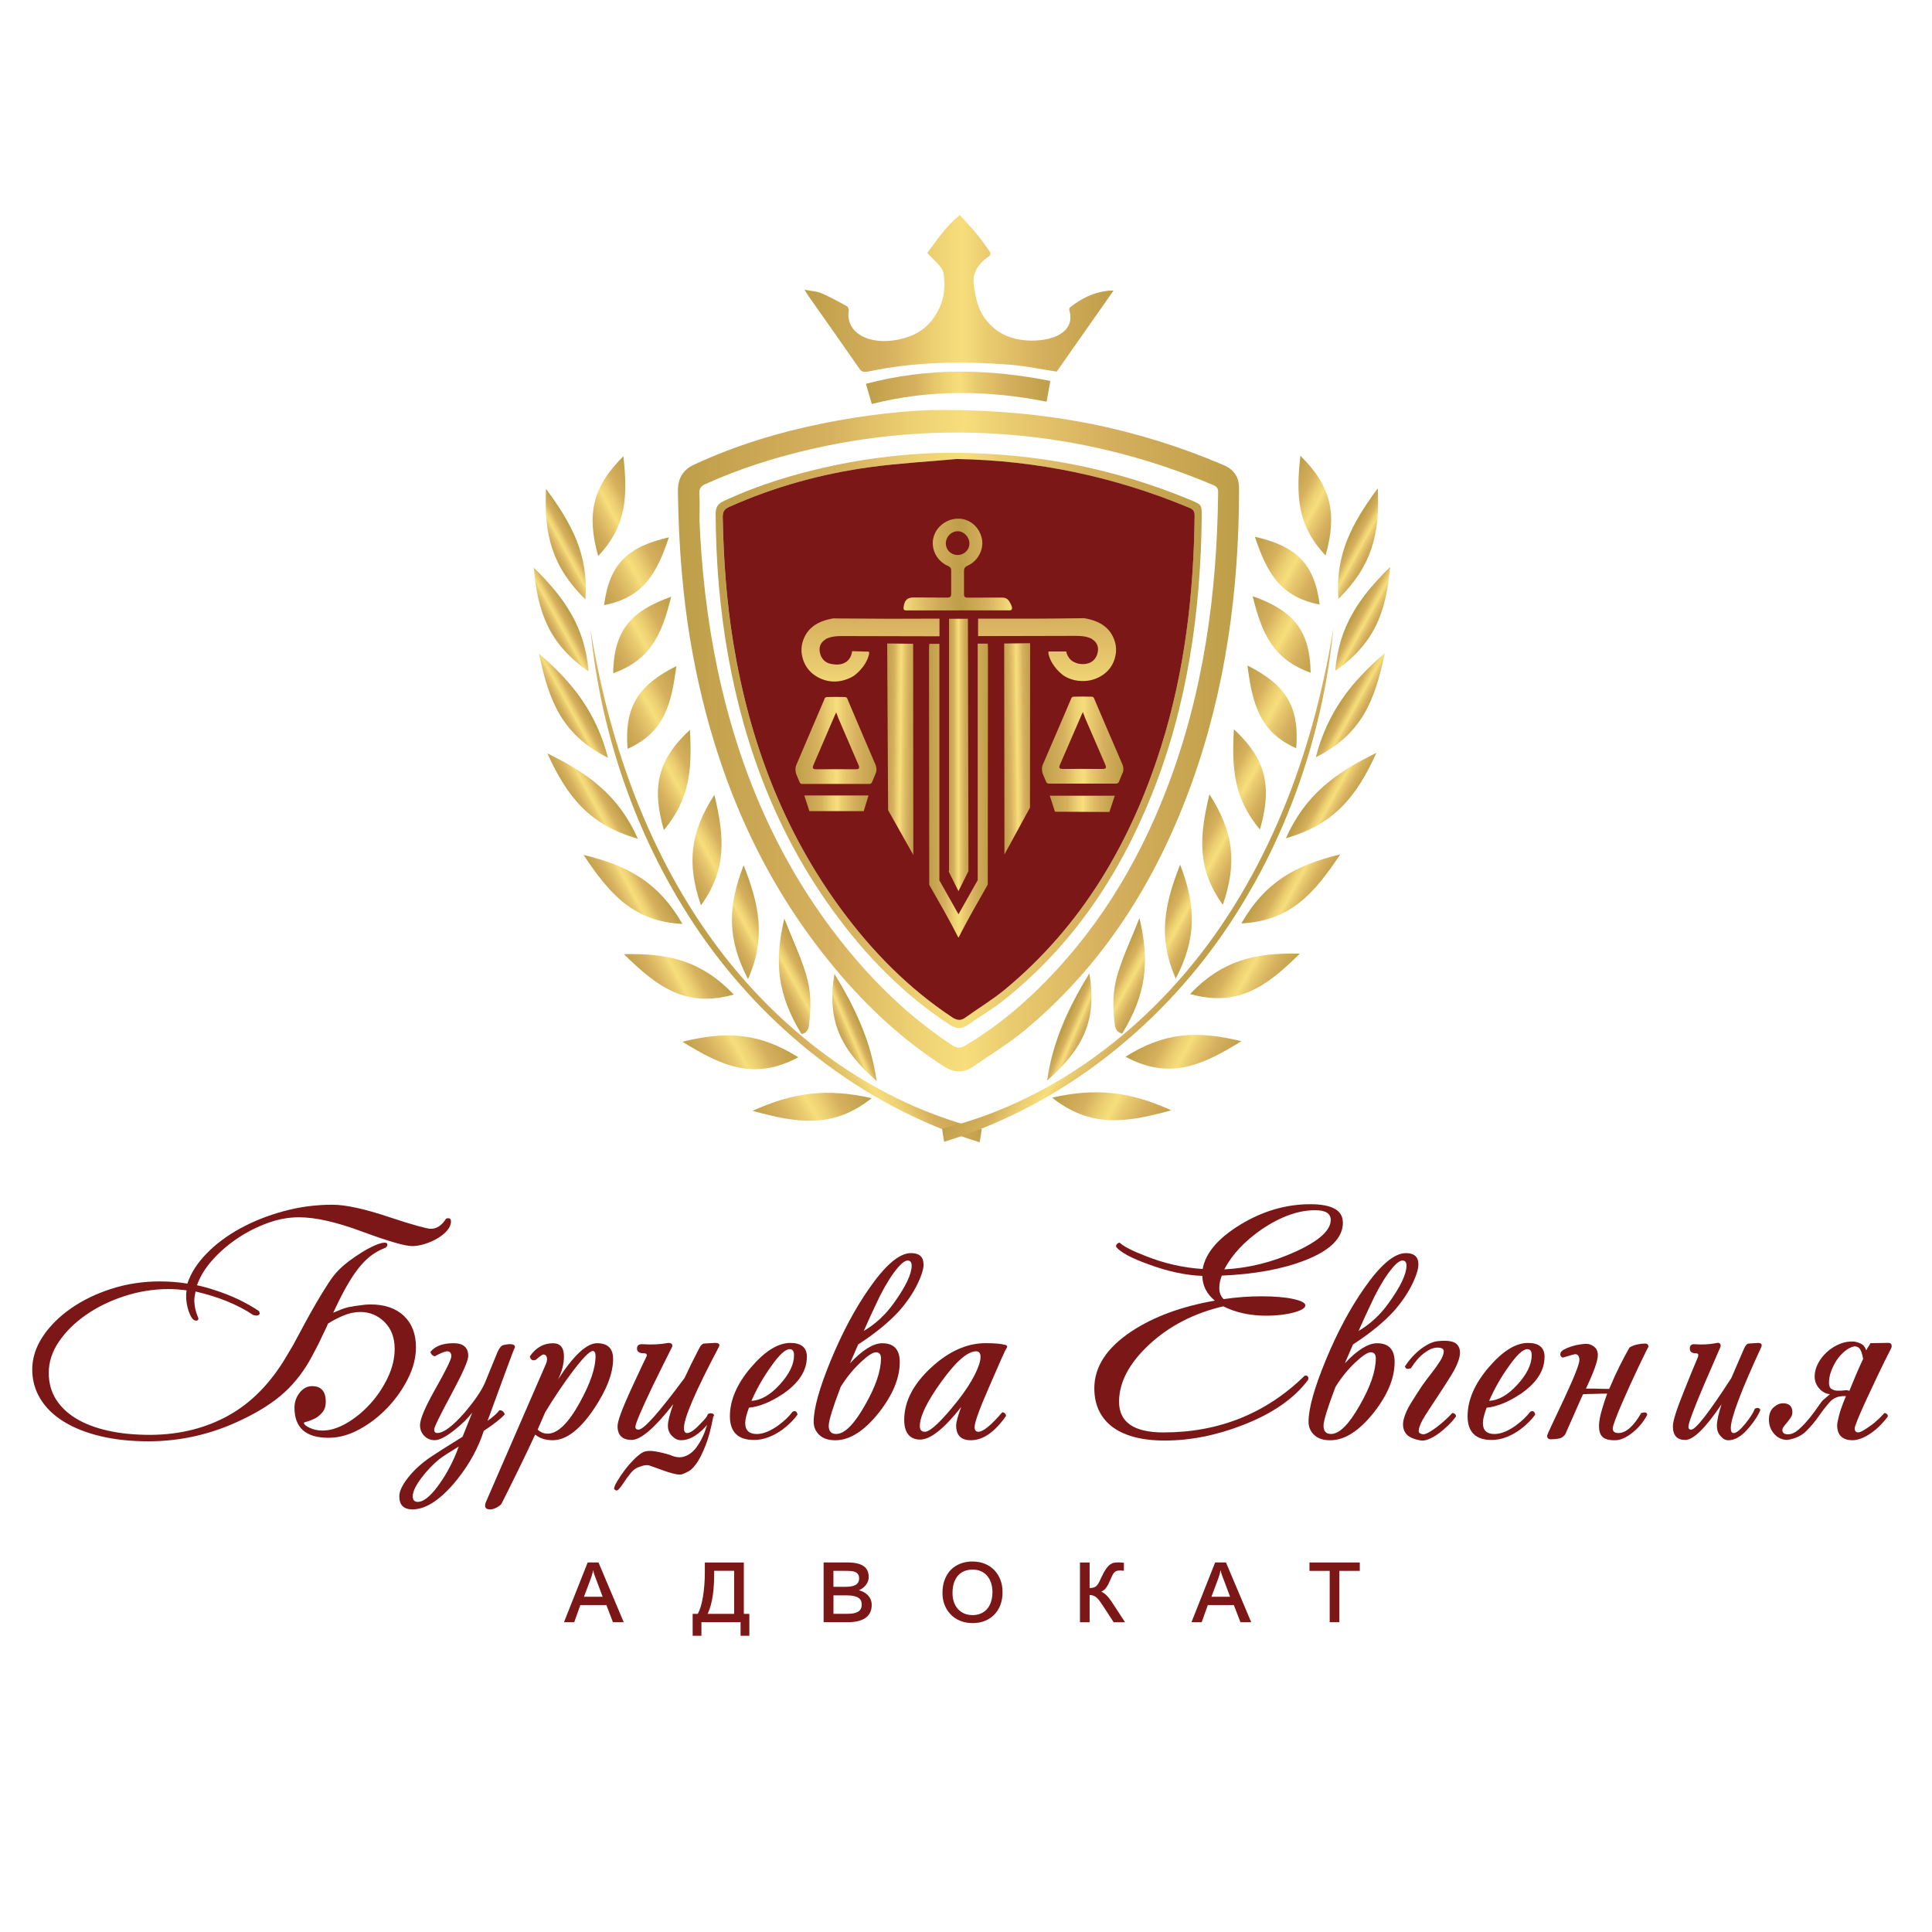 <?xml version="1.0" encoding="UTF-8"?> <svg xmlns="http://www.w3.org/2000/svg" xmlns:xlink="http://www.w3.org/1999/xlink" id="_Слой_1" data-name="Слой 1" viewBox="0 0 500 500"><defs><style> .cls-1 { fill: url(#_Новый_образец_градиента_1-5); } .cls-2 { fill: url(#_Новый_образец_градиента_1-12); } .cls-3 { fill: url(#_Новый_образец_градиента_1-13); } .cls-4 { fill: url(#_Новый_образец_градиента_1-14); } .cls-5 { fill: url(#_Новый_образец_градиента_1-2); } .cls-6 { fill: url(#_Новый_образец_градиента_1-10); } .cls-7 { fill: url(#_Новый_образец_градиента_1-3); } .cls-8 { fill: url(#_Новый_образец_градиента_1-44); } .cls-9 { fill: url(#_Новый_образец_градиента_1-46); } .cls-10 { fill: url(#_Новый_образец_градиента_1-23); } .cls-11 { fill: url(#_Новый_образец_градиента_1-41); } .cls-12 { fill: url(#_Новый_образец_градиента_1-29); } .cls-13 { fill: url(#_Новый_образец_градиента_1-20); } .cls-14 { fill: url(#_Новый_образец_градиента_3); } .cls-15 { fill: url(#_Новый_образец_градиента_1-42); } .cls-16 { fill: url(#_Новый_образец_градиента_1-6); } .cls-17 { fill: url(#_Новый_образец_градиента_2); } .cls-18 { fill: url(#_Новый_образец_градиента_1-33); } .cls-19 { fill: url(#_Новый_образец_градиента_1-4); } .cls-20 { fill: url(#_Новый_образец_градиента_1-38); } .cls-21 { fill: url(#_Новый_образец_градиента_1-17); } .cls-22 { fill: url(#_Новый_образец_градиента_1-36); } .cls-23 { fill: url(#_Новый_образец_градиента_1-15); } .cls-24 { fill: url(#_Новый_образец_градиента_1-45); } .cls-25 { fill: url(#_Новый_образец_градиента_1-25); } .cls-26 { fill: url(#_Новый_образец_градиента_1-21); } .cls-27 { fill: url(#_Новый_образец_градиента_1-19); } .cls-28 { fill: url(#_Новый_образец_градиента_1); } .cls-29 { fill: url(#_Новый_образец_градиента_1-22); } .cls-30 { fill: url(#_Новый_образец_градиента_1-32); } .cls-31 { fill: url(#_Новый_образец_градиента_1-37); } .cls-32 { fill: url(#_Новый_образец_градиента_3-2); } .cls-33 { fill: url(#_Новый_образец_градиента_1-40); } .cls-34 { fill: url(#_Новый_образец_градиента_1-35); } .cls-35 { fill: url(#_Новый_образец_градиента_1-11); } .cls-36 { fill: url(#_Новый_образец_градиента_1-7); } .cls-37 { fill: url(#_Новый_образец_градиента_1-16); } .cls-38 { fill: url(#_Новый_образец_градиента_1-24); } .cls-39 { fill: url(#_Новый_образец_градиента_1-18); } .cls-40 { fill: url(#_Новый_образец_градиента_3-3); } .cls-41 { fill: url(#_Новый_образец_градиента_1-43); } .cls-42 { fill: url(#_Новый_образец_градиента_1-8); } .cls-43 { fill: url(#_Новый_образец_градиента_1-26); } .cls-44 { fill: url(#_Новый_образец_градиента_1-30); } .cls-45 { fill: url(#_Новый_образец_градиента_3-4); } .cls-46 { fill: url(#_Новый_образец_градиента_1-31); } .cls-47 { fill: url(#_Новый_образец_градиента_1-28); } .cls-48 { fill: #1d1d1b; } .cls-49 { fill: url(#_Новый_образец_градиента_1-27); } .cls-50 { fill: url(#_Новый_образец_градиента_1-9); } .cls-51 { fill: url(#_Новый_образец_градиента_1-34); } .cls-52 { fill: #7b1817; } .cls-53 { fill: url(#_Новый_образец_градиента_1-39); } </style><linearGradient id="_Новый_образец_градиента_1" data-name="Новый образец градиента 1" x1="224.1" y1="100.36" x2="271.82" y2="100.36" gradientUnits="userSpaceOnUse"><stop offset="0" stop-color="#be9e49"></stop><stop offset=".27" stop-color="#d6b05e"></stop><stop offset=".41" stop-color="#eccf71"></stop><stop offset=".51" stop-color="#f7de7b"></stop><stop offset=".59" stop-color="#eacc70"></stop><stop offset=".76" stop-color="#d6b05e"></stop><stop offset="1" stop-color="#be9e49"></stop></linearGradient><linearGradient id="_Новый_образец_градиента_1-2" data-name="Новый образец градиента 1" x1="208.21" y1="75.94" x2="288.16" y2="75.94" xlink:href="#_Новый_образец_градиента_1"></linearGradient><linearGradient id="_Новый_образец_градиента_1-3" data-name="Новый образец градиента 1" x1="175.45" y1="191.7" x2="320.66" y2="191.7" xlink:href="#_Новый_образец_градиента_1"></linearGradient><linearGradient id="_Новый_образец_градиента_1-4" data-name="Новый образец градиента 1" x1="185.2" y1="191.62" x2="311.01" y2="191.62" xlink:href="#_Новый_образец_градиента_1"></linearGradient><linearGradient id="_Новый_образец_градиента_1-5" data-name="Новый образец градиента 1" x1="227.85" y1="194.71" x2="235.24" y2="194.71" gradientTransform="translate(3.58 2.88) rotate(.65) scale(1 .97)" xlink:href="#_Новый_образец_градиента_1"></linearGradient><linearGradient id="_Новый_образец_градиента_2" data-name="Новый образец градиента 2" x1="233.83" y1="146.11" x2="261.92" y2="146.11" gradientUnits="userSpaceOnUse"><stop offset="0" stop-color="#f7de7b"></stop><stop offset=".09" stop-color="#eacc70"></stop><stop offset=".27" stop-color="#d6b05e"></stop><stop offset=".36" stop-color="#cca955"></stop><stop offset=".53" stop-color="#be9e49"></stop><stop offset=".76" stop-color="#d6b05e"></stop><stop offset="1" stop-color="#f7de7b"></stop></linearGradient><linearGradient id="_Новый_образец_градиента_3" data-name="Новый образец градиента 3" x1="245.48" y1="195.37" x2="250.64" y2="195.37" gradientUnits="userSpaceOnUse"><stop offset="0" stop-color="#be9e49"></stop><stop offset=".27" stop-color="#d6b05e"></stop><stop offset=".41" stop-color="#eccf71"></stop><stop offset=".51" stop-color="#f7de7b"></stop><stop offset=".59" stop-color="#eacc70"></stop><stop offset=".76" stop-color="#d6b05e"></stop><stop offset="1" stop-color="#be9e49"></stop></linearGradient><linearGradient id="_Новый_образец_градиента_3-2" data-name="Новый образец градиента 3" x1="270.98" y1="218.39" x2="270.97" y2="141.64" xlink:href="#_Новый_образец_градиента_3"></linearGradient><linearGradient id="_Новый_образец_градиента_3-3" data-name="Новый образец градиента 3" x1="252.35" y1="218.73" x2="252.35" y2="141.6" gradientTransform="translate(477.68) rotate(-180) scale(1 -1)" xlink:href="#_Новый_образец_градиента_3"></linearGradient><linearGradient id="_Новый_образец_градиента_1-6" data-name="Новый образец градиента 1" x1="210.94" y1="192.69" x2="218.21" y2="192.69" gradientTransform="translate(475.63 -4.41) rotate(179.35) scale(1 -1.02)" xlink:href="#_Новый_образец_градиента_1"></linearGradient><linearGradient id="_Новый_образец_градиента_3-4" data-name="Новый образец градиента 3" x1="240.45" y1="204.61" x2="255.72" y2="204.61" xlink:href="#_Новый_образец_градиента_3"></linearGradient><linearGradient id="_Новый_образец_градиента_1-7" data-name="Новый образец градиента 1" x1="208.14" y1="207.89" x2="224.77" y2="207.89" xlink:href="#_Новый_образец_градиента_1"></linearGradient><linearGradient id="_Новый_образец_градиента_1-8" data-name="Новый образец градиента 1" x1="271.68" y1="208.04" x2="288.49" y2="208.04" xlink:href="#_Новый_образец_градиента_1"></linearGradient><linearGradient id="_Новый_образец_градиента_1-9" data-name="Новый образец градиента 1" x1="269.65" y1="191.53" x2="290.72" y2="191.53" xlink:href="#_Новый_образец_градиента_1"></linearGradient><linearGradient id="_Новый_образец_градиента_1-10" data-name="Новый образец градиента 1" x1="205.88" y1="191.62" x2="226.83" y2="191.62" xlink:href="#_Новый_образец_градиента_1"></linearGradient><linearGradient id="_Новый_образец_градиента_1-11" data-name="Новый образец градиента 1" x1="174.73" y1="289.69" x2="201.15" y2="294.41" gradientTransform="translate(249.55 -387.25) rotate(159.29) scale(1.46 -1.92) skewX(-1.05)" xlink:href="#_Новый_образец_градиента_1"></linearGradient><linearGradient id="_Новый_образец_градиента_1-12" data-name="Новый образец градиента 1" x1="181.1" y1="320.04" x2="201.55" y2="323.69" gradientTransform="translate(243.17 -355.32) rotate(158.89) scale(1.37 -1.82)" xlink:href="#_Новый_образец_градиента_1"></linearGradient><linearGradient id="_Новый_образец_градиента_1-13" data-name="Новый образец градиента 1" x1="198.87" y1="296.51" x2="213.09" y2="299.05" gradientTransform="translate(243.17 -355.32) rotate(158.89) scale(1.37 -1.82)" xlink:href="#_Новый_образец_градиента_1"></linearGradient><linearGradient id="_Новый_образец_градиента_1-14" data-name="Новый образец градиента 1" x1="191.54" y1="309.32" x2="208.95" y2="312.43" gradientTransform="translate(243.17 -355.32) rotate(158.89) scale(1.37 -1.82)" xlink:href="#_Новый_образец_градиента_1"></linearGradient><linearGradient id="_Новый_образец_градиента_1-15" data-name="Новый образец градиента 1" x1="203.34" y1="283.29" x2="213.24" y2="285.05" gradientTransform="translate(243.17 -355.32) rotate(158.89) scale(1.37 -1.82)" xlink:href="#_Новый_образец_градиента_1"></linearGradient><linearGradient id="_Новый_образец_градиента_1-16" data-name="Новый образец градиента 1" x1="204.22" y1="256.42" x2="209.29" y2="257.33" gradientTransform="translate(243.17 -355.32) rotate(158.89) scale(1.37 -1.82)" xlink:href="#_Новый_образец_градиента_1"></linearGradient><linearGradient id="_Новый_образец_градиента_1-17" data-name="Новый образец градиента 1" x1="205.4" y1="269.08" x2="212.76" y2="270.39" gradientTransform="translate(243.17 -355.32) rotate(158.89) scale(1.37 -1.82)" xlink:href="#_Новый_образец_градиента_1"></linearGradient><linearGradient id="_Новый_образец_градиента_1-18" data-name="Новый образец градиента 1" x1="179.61" y1="231.07" x2="192.57" y2="233.39" gradientTransform="translate(243.17 -355.32) rotate(158.89) scale(1.37 -1.82)" xlink:href="#_Новый_образец_градиента_1"></linearGradient><linearGradient id="_Новый_образец_градиента_1-19" data-name="Новый образец градиента 1" x1="186.43" y1="281.7" x2="198.43" y2="283.85" gradientTransform="translate(243.17 -355.32) rotate(158.89) scale(1.37 -1.82)" xlink:href="#_Новый_образец_градиента_1"></linearGradient><linearGradient id="_Новый_образец_градиента_1-20" data-name="Новый образец градиента 1" x1="194.32" y1="234.55" x2="199.56" y2="235.49" gradientTransform="translate(243.17 -355.32) rotate(158.89) scale(1.37 -1.82)" xlink:href="#_Новый_образец_градиента_1"></linearGradient><linearGradient id="_Новый_образец_градиента_1-21" data-name="Новый образец градиента 1" x1="177.74" y1="240.57" x2="194.28" y2="243.53" gradientTransform="translate(243.17 -355.32) rotate(158.89) scale(1.37 -1.82)" xlink:href="#_Новый_образец_градиента_1"></linearGradient><linearGradient id="_Новый_образец_градиента_1-22" data-name="Новый образец градиента 1" x1="182.23" y1="303.26" x2="189.76" y2="304.61" gradientTransform="translate(243.17 -355.32) rotate(158.89) scale(1.37 -1.82)" xlink:href="#_Новый_образец_градиента_1"></linearGradient><linearGradient id="_Новый_образец_градиента_1-23" data-name="Новый образец градиента 1" x1="184.9" y1="259.65" x2="200.17" y2="262.38" gradientTransform="translate(243.17 -355.32) rotate(158.89) scale(1.37 -1.82)" xlink:href="#_Новый_образец_градиента_1"></linearGradient><linearGradient id="_Новый_образец_градиента_1-24" data-name="Новый образец градиента 1" x1="186.51" y1="270.73" x2="199.65" y2="273.08" gradientTransform="translate(243.17 -355.32) rotate(158.89) scale(1.37 -1.82)" xlink:href="#_Новый_образец_градиента_1"></linearGradient><linearGradient id="_Новый_образец_градиента_1-25" data-name="Новый образец градиента 1" x1="200.44" y1="244.33" x2="205.34" y2="245.21" gradientTransform="translate(243.17 -355.32) rotate(158.89) scale(1.37 -1.82)" xlink:href="#_Новый_образец_градиента_1"></linearGradient><linearGradient id="_Новый_образец_градиента_1-26" data-name="Новый образец градиента 1" x1="176.05" y1="310.57" x2="180.54" y2="311.37" gradientTransform="translate(323.47 -267.75) rotate(169.94) scale(1.35 -1.63) skewX(-6.11)" xlink:href="#_Новый_образец_градиента_1"></linearGradient><linearGradient id="_Новый_образец_градиента_1-27" data-name="Новый образец градиента 1" x1="181.26" y1="249.35" x2="197.46" y2="252.24" gradientTransform="translate(243.17 -355.32) rotate(158.89) scale(1.37 -1.82)" xlink:href="#_Новый_образец_градиента_1"></linearGradient><linearGradient id="_Новый_образец_градиента_1-28" data-name="Новый образец градиента 1" x1="185.9" y1="293.44" x2="195.32" y2="295.12" gradientTransform="translate(243.17 -355.32) rotate(158.89) scale(1.37 -1.82)" xlink:href="#_Новый_образец_градиента_1"></linearGradient><linearGradient id="_Новый_образец_градиента_1-29" data-name="Новый образец градиента 1" x1="226.85" y1="274.52" x2="253.28" y2="279.24" gradientTransform="translate(166.22 -387.25) rotate(20.71) scale(1.46 1.92) skewX(-1.05)" xlink:href="#_Новый_образец_градиента_1"></linearGradient><linearGradient id="_Новый_образец_градиента_1-30" data-name="Новый образец градиента 1" x1="237.07" y1="303.73" x2="257.51" y2="307.38" gradientTransform="translate(172.6 -355.32) rotate(21.11) scale(1.37 1.82)" xlink:href="#_Новый_образец_градиента_1"></linearGradient><linearGradient id="_Новый_образец_градиента_1-31" data-name="Новый образец градиента 1" x1="254.84" y1="280.2" x2="269.05" y2="282.74" gradientTransform="translate(172.6 -355.32) rotate(21.11) scale(1.37 1.82)" xlink:href="#_Новый_образец_градиента_1"></linearGradient><linearGradient id="_Новый_образец_градиента_1-32" data-name="Новый образец градиента 1" x1="247.5" y1="293.02" x2="264.92" y2="296.13" gradientTransform="translate(172.6 -355.32) rotate(21.11) scale(1.37 1.82)" xlink:href="#_Новый_образец_градиента_1"></linearGradient><linearGradient id="_Новый_образец_градиента_1-33" data-name="Новый образец градиента 1" x1="259.31" y1="266.98" x2="269.21" y2="268.75" gradientTransform="translate(172.6 -355.32) rotate(21.11) scale(1.37 1.82)" xlink:href="#_Новый_образец_градиента_1"></linearGradient><linearGradient id="_Новый_образец_градиента_1-34" data-name="Новый образец градиента 1" x1="260.18" y1="240.11" x2="265.26" y2="241.02" gradientTransform="translate(172.6 -355.32) rotate(21.11) scale(1.37 1.82)" xlink:href="#_Новый_образец_градиента_1"></linearGradient><linearGradient id="_Новый_образец_градиента_1-35" data-name="Новый образец градиента 1" x1="261.36" y1="252.77" x2="268.72" y2="254.09" gradientTransform="translate(172.6 -355.32) rotate(21.11) scale(1.37 1.82)" xlink:href="#_Новый_образец_градиента_1"></linearGradient><linearGradient id="_Новый_образец_градиента_1-36" data-name="Новый образец градиента 1" x1="235.57" y1="214.76" x2="248.53" y2="217.08" gradientTransform="translate(172.6 -355.32) rotate(21.11) scale(1.37 1.82)" xlink:href="#_Новый_образец_градиента_1"></linearGradient><linearGradient id="_Новый_образец_градиента_1-37" data-name="Новый образец градиента 1" x1="242.39" y1="265.4" x2="254.4" y2="267.54" gradientTransform="translate(172.6 -355.32) rotate(21.11) scale(1.37 1.82)" xlink:href="#_Новый_образец_градиента_1"></linearGradient><linearGradient id="_Новый_образец_градиента_1-38" data-name="Новый образец градиента 1" x1="250.29" y1="218.24" x2="255.52" y2="219.18" gradientTransform="translate(172.6 -355.32) rotate(21.11) scale(1.37 1.82)" xlink:href="#_Новый_образец_градиента_1"></linearGradient><linearGradient id="_Новый_образец_градиента_1-39" data-name="Новый образец градиента 1" x1="233.7" y1="224.27" x2="250.24" y2="227.22" gradientTransform="translate(172.6 -355.32) rotate(21.11) scale(1.37 1.82)" xlink:href="#_Новый_образец_градиента_1"></linearGradient><linearGradient id="_Новый_образец_градиента_1-40" data-name="Новый образец градиента 1" x1="238.19" y1="286.95" x2="245.72" y2="288.3" gradientTransform="translate(172.6 -355.32) rotate(21.11) scale(1.37 1.82)" xlink:href="#_Новый_образец_градиента_1"></linearGradient><linearGradient id="_Новый_образец_градиента_1-41" data-name="Новый образец градиента 1" x1="240.87" y1="243.34" x2="256.14" y2="246.07" gradientTransform="translate(172.6 -355.32) rotate(21.11) scale(1.37 1.82)" xlink:href="#_Новый_образец_градиента_1"></linearGradient><linearGradient id="_Новый_образец_градиента_1-42" data-name="Новый образец градиента 1" x1="242.48" y1="254.42" x2="255.62" y2="256.77" gradientTransform="translate(172.6 -355.32) rotate(21.11) scale(1.37 1.82)" xlink:href="#_Новый_образец_градиента_1"></linearGradient><linearGradient id="_Новый_образец_градиента_1-43" data-name="Новый образец градиента 1" x1="256.41" y1="228.02" x2="261.31" y2="228.9" gradientTransform="translate(172.6 -355.32) rotate(21.11) scale(1.37 1.82)" xlink:href="#_Новый_образец_градиента_1"></linearGradient><linearGradient id="_Новый_образец_градиента_1-44" data-name="Новый образец градиента 1" x1="235.15" y1="301.7" x2="239.65" y2="302.5" gradientTransform="translate(92.3 -267.75) rotate(10.06) scale(1.35 1.63) skewX(-6.11)" xlink:href="#_Новый_образец_градиента_1"></linearGradient><linearGradient id="_Новый_образец_градиента_1-45" data-name="Новый образец градиента 1" x1="237.22" y1="233.04" x2="253.43" y2="235.94" gradientTransform="translate(172.6 -355.32) rotate(21.11) scale(1.37 1.82)" xlink:href="#_Новый_образец_градиента_1"></linearGradient><linearGradient id="_Новый_образец_градиента_1-46" data-name="Новый образец градиента 1" x1="241.86" y1="277.13" x2="251.28" y2="278.81" gradientTransform="translate(172.6 -355.32) rotate(21.11) scale(1.37 1.82)" xlink:href="#_Новый_образец_градиента_1"></linearGradient></defs><g><g><path class="cls-52" d="m91.36,338.07c.81-.11,1.58-.22,2.31-.32.73-.11,1.47-.16,2.23-.16,3.67,0,6.55.99,8.63,2.96,2.08,1.97,3.12,4.69,3.12,8.14,0,2.65-.69,5.35-2.07,8.1-1.38,2.75-3.15,5.27-5.31,7.53-2.16,2.27-4.58,4.13-7.25,5.59-2.67,1.46-5.33,2.19-7.98,2.19-5.89,0-8.83-2.59-8.83-7.78,0-1.46.45-2.75,1.34-3.89.89-1.13,1.96-1.7,3.2-1.7,2.38,0,3.56,1.35,3.56,4.05,0,1.13-.3,2.05-.89,2.75-.59.7-1.24,1.23-1.94,1.58-.7.35-1.35.61-1.94.77-.59.16-.89.27-.89.32,0,.43.51.88,1.54,1.34,1.02.46,2.11.69,3.24.69,2,0,4.1-.65,6.32-1.94,2.21-1.3,4.24-2.96,6.07-4.98,1.83-2.03,3.35-4.29,4.54-6.8,1.19-2.51,1.78-4.98,1.78-7.41,0-2.92-.88-5.24-2.63-6.97-1.76-1.73-3.85-2.59-6.28-2.59-1.46,0-2.94.32-4.45.97-1.4.59-2.7,1.27-3.89,2.03-.32.81-.65,1.51-.97,2.11-.76,1.62-1.27,2.7-1.54,3.24l-1.62,3.08c-1.94,3.67-4.32,6.79-7.13,9.36-2.81,2.57-6.48,4.93-11.02,7.09-7.72,3.73-15.8,5.59-24.22,5.59-4.59,0-8.74-.45-12.43-1.34-3.7-.89-6.86-2.15-9.48-3.77-2.62-1.62-4.63-3.58-6.03-5.87-1.4-2.29-2.11-4.85-2.11-7.65s.9-5.74,2.71-8.46c1.81-2.73,4.24-5.16,7.29-7.29,3.05-2.13,6.56-3.83,10.53-5.1,3.97-1.27,8.14-1.9,12.51-1.9,2.43,0,4.81.19,7.13.57v-.08c.92-2.7,2.58-5.28,4.98-7.74,2.4-2.46,5.31-4.62,8.71-6.48,3.4-1.86,7.15-3.35,11.26-4.46,4.1-1.11,8.29-1.66,12.55-1.66,3.4,0,8.26,1.05,14.58,3.16,3.24,1.08,5.76,1.86,7.57,2.35,1.81.49,2.9.73,3.28.73,1.57,0,2.89-.86,3.97-2.59.16-.11.35-.16.57-.16.49,0,.73.27.73.81,0,.81-.32,1.59-.97,2.35-.65.76-1.47,1.43-2.47,2.03-1,.6-2.09,1.08-3.28,1.46-1.19.38-2.3.57-3.32.57-1.84,0-6.13-1.24-12.88-3.73-6.64-2.48-12.12-3.73-16.44-3.73-2.7,0-5.44.51-8.22,1.54-2.78,1.03-5.39,2.36-7.82,4.01-2.43,1.65-4.56,3.51-6.4,5.59-1.84,2.08-3.13,4.2-3.89,6.36l-.08.08c1.51.32,3,.73,4.45,1.21,4.43,1.4,8.31,3.24,11.66,5.51l.16.49c0,.43-.32.65-.97.65-.05,0-.3-.05-.73-.16-4.05-2.7-9.02-4.72-14.9-6.07-.22,1.03-.32,1.75-.32,2.19,0,1.57.35,3.13,1.05,4.7v.16c0,.32-.19.49-.57.49-.43,0-.81-.24-1.13-.73-.32-.49-.59-1.05-.81-1.7-.22-.65-.38-1.31-.49-1.98-.11-.67-.16-1.2-.16-1.58v-.73c0-.27.03-.54.08-.81v-.32c-.97-.11-1.76-.19-2.35-.24-.76-.05-1.51-.08-2.27-.08-3.89,0-7.69.61-11.42,1.82-3.73,1.21-7.05,2.83-9.96,4.86-2.92,2.03-5.25,4.33-7.01,6.92-1.76,2.59-2.63,5.29-2.63,8.1,0,2.54.61,4.79,1.82,6.76,1.22,1.97,2.96,3.64,5.22,5.02,2.27,1.38,5.02,2.43,8.26,3.16,3.24.73,6.91,1.09,11.02,1.09,7.56-.05,14.3-1.73,20.21-5.02,5.91-3.29,10.89-8.37,14.94-15.23l1.78-3c.92-1.73,1.9-3.56,2.96-5.51,1.05-1.94,2.09-3.79,3.12-5.55,1.02-1.75,2.01-3.36,2.96-4.82.94-1.46,1.79-2.56,2.55-3.32.7-.75,1.62-1.57,2.75-2.43,1.13-.86,2.29-1.66,3.48-2.39,1.19-.73,2.31-1.32,3.36-1.78,1.05-.46,1.88-.69,2.47-.69.49,0,.73.16.73.49,0,.49-.35.84-1.05,1.05-1.03.43-2.01.99-2.96,1.66-.95.68-1.9,1.58-2.88,2.71-.97,1.13-1.97,2.55-3,4.25-1.03,1.7-2.13,3.79-3.32,6.28-.27.59-.54,1.16-.81,1.7.65-.27,1.3-.54,1.94-.81,1.24-.49,2.29-.76,3.16-.81Z"></path><path class="cls-52" d="m133.07,349.08c-.27.59-2.57,6.8-6.89,18.63,1.51-1.08,2.54-2,3.08-2.75.65,0,1.11.35,1.38,1.05-.92,1.08-2.73,2.51-5.43,4.29l-.57,1.62c-1.62,4.32-4.08,8.4-7.37,12.23-3.78,4.32-7.29,6.48-10.53,6.48-2.27,0-3.4-1.13-3.4-3.4,0-1.3.76-2.9,2.27-4.82,1.51-1.92,3.4-3.66,5.67-5.22,1.51-1.03,4.32-2.81,8.42-5.35l2.51-6.24c-1.13,1.46-2.62,2.92-4.45,4.37-2.27,1.84-4.02,2.75-5.26,2.75-1.08,0-1.98-.38-2.71-1.13-.73-.75-1.09-1.67-1.09-2.75,0-1.57,1.3-4.64,3.89-9.23,2.81-4.97,4.21-7.83,4.21-8.59,0-.86-.35-1.3-1.05-1.3-.59,0-1.67.43-3.24,1.3-.59-.16-.97-.54-1.13-1.13,1.19-1.51,3.19-2.27,5.99-2.27,2.54,0,3.81,1.11,3.81,3.32,0,1.19-1.47,4.51-4.41,9.96-2.94,5.46-4.41,8.48-4.41,9.07s.27.89.81.89c1.62,0,3.97-1.75,7.05-5.26,2.65-3.13,4.4-5.7,5.26-7.7l3.32-8.1c.49-1.03.97-1.59,1.46-1.7.76-.16,1.3-.24,1.62-.24.92,0,1.38.24,1.38.73,0,.11-.05.27-.16.49Zm-14.34,25.27c-2.65,1.62-4.35,2.73-5.1,3.32-1.73,1.46-3.24,3.05-4.54,4.78-1.51,2-2.27,3.59-2.27,4.78,0,.97.43,1.46,1.3,1.46,1.4,0,3.08-1.28,5.02-3.85,1.94-2.57,3.59-5.5,4.94-8.79l.65-1.7Z"></path><path class="cls-52" d="m158.67,351.67c0,3.73-1.67,8.07-5.02,13.04-3.62,5.35-7.16,8.02-10.61,8.02-1.84,0-3.35-.49-4.54-1.46-2.27,4.91-5.16,10.85-8.67,17.82-.16.32-.57.66-1.21,1.01-.65.35-1.24.53-1.78.53-.86,0-1.3-.32-1.3-.97,0-.22.05-.49.16-.81l15.63-35.96c.16-.38.24-.73.24-1.05,0-.86-.32-1.3-.97-1.3-.22,0-.86.46-1.94,1.38-.81.32-1.32.03-1.54-.89,1.57-2.27,3.56-3.4,5.99-3.4,1.89,0,2.84,1.13,2.84,3.4,0,1.94-.51,3.94-1.54,5.99,4.05-6.26,7.42-9.4,10.13-9.4s4.13,1.35,4.13,4.05Zm-4.54-.65c0-.92-.24-1.38-.73-1.38-.81,0-2.62,1.86-5.43,5.59-2.48,3.35-4.78,6.78-6.89,10.29-.65,1.51-1.3,3-1.94,4.46.76.7,1.62,1.05,2.59,1.05,2.59,0,5.37-2.7,8.34-8.1,2.7-4.91,4.05-8.88,4.05-11.91Z"></path><path class="cls-52" d="m184.75,366.01v.16l.08.08-.24.41c-.59,3.08-1.24,5.51-1.94,7.29-.76,1.94-1.5,3.45-2.23,4.54-.73,1.08-1.42,1.81-2.07,2.19-.65.38-1.22.65-1.7.81-.7.38-2.7-.05-5.99-1.3-1.03-.38-1.86-.68-2.51-.89-.65-.22-1.46-.14-2.43.24-.97.27-1.8.82-2.47,1.66-.68.84-1.27,1.65-1.78,2.43-.51.78-.97,1.39-1.38,1.82-.4.43-.8.38-1.17-.16,0-.38.27-1.03.81-1.94.54-.92,1.19-1.88,1.94-2.88.76-1,1.58-1.94,2.47-2.84.89-.89,1.71-1.53,2.47-1.9.76-.27,1.73-.31,2.92-.12,1.19.19,2.48.5,3.89.93,1.4.65,2.67.77,3.81.36,1.13-.4,2.12-1.16,2.96-2.27.84-1.11,1.55-2.42,2.15-3.93.22-.65.43-1.3.65-1.94-.16.16-.35.38-.57.65-2.11,2.22-4.16,3.32-6.16,3.32-.81,0-1.54-.32-2.19-.97-.81-.7-1.22-1.65-1.22-2.83,0-1.08.46-2.92,1.38-5.51-4.81,6.16-8.4,9.23-10.77,9.23s-3.64-1.19-3.64-3.56c0-1.24,1.11-4.29,3.32-9.15.7-1.51,1.39-3,2.07-4.45.67-1.46,1.36-2.92,2.07-4.37.27-.59.05-.89-.65-.89-1.19,0-1.78-.41-1.78-1.22s.49-1.19,1.46-1.13c2.38.16,4.56.05,6.56-.32.38-.05.7.03.97.24.22.27.22.59,0,.97l-2.43,4.86c-.81,1.62-1.62,3.27-2.43,4.94-3.02,6.32-4.54,9.88-4.54,10.69,0,.49.27.73.81.73,1.35,0,5.32-4.46,11.91-13.37.59-1.24,1.19-2.48,1.78-3.73l1.94-3.81c.43-.92.92-1.38,1.46-1.38.22,0,.66-.03,1.34-.08.67-.05,1.12-.08,1.34-.08,1.08,0,1.4.38.97,1.13-5.99,11.34-8.99,18.31-8.99,20.9,0,.86.27,1.3.81,1.3.81,0,1.94-.78,3.4-2.35.38-.38.67-.69.89-.93.22-.24.39-.45.53-.61.13-.16.24-.31.32-.45.08-.13.17-.34.28-.61.16-.05.32-.11.49-.16.05-.05.11-.05.16,0h.08c.38,0,.62.11.73.32l.08-.08Z"></path><path class="cls-52" d="m208.81,351.19c0,3.51-2.02,6.67-6.07,9.48-3.24,2.16-6.21,3.38-8.91,3.64-.65,1.73-.97,3.05-.97,3.97,0,1.89,1,2.84,3,2.84,1.62,0,3.45-.73,5.51-2.19,1.62-1.19,2.86-2.38,3.73-3.56.7-.38,1.13-.13,1.3.73-.92,1.3-2.19,2.57-3.81,3.81-2.54,1.84-5.02,2.75-7.45,2.75-4.16,0-6.24-2.05-6.24-6.16s1.81-8.36,5.43-12.59c3.62-4.24,7.02-6.36,10.21-6.36,2.86,0,4.29,1.22,4.29,3.64Zm-3.32-.49c0-1.03-.38-1.54-1.13-1.54-1.13,0-2.75,1.51-4.86,4.54-1.94,2.7-3.62,5.64-5.02,8.83,2.43-.11,4.87-1.51,7.33-4.21,2.46-2.7,3.69-5.24,3.69-7.61Z"></path><path class="cls-52" d="m239.02,327.21c0,1.19-.49,2.81-1.46,4.86-1.19,2.48-2.81,4.89-4.86,7.21-2.59,2.86-6.13,5.75-10.61,8.67-.7,1.62-1.4,3.24-2.11,4.86,3.24-3.45,6.02-5.18,8.34-5.18,3.02,0,4.54,1.62,4.54,4.86,0,4.16-1.81,8.53-5.43,13.12-3.78,4.75-7.53,7.13-11.26,7.13-1.78,0-3.16-.46-4.13-1.38-.97-.92-1.46-2.05-1.46-3.4,0-3.45,1.48-8.77,4.45-15.96,2.97-7.18,6.29-13.39,9.96-18.63,4.21-6.05,7.8-9.07,10.77-9.07,2.16,0,3.24.97,3.24,2.92Zm-11.02,24.38c0-1.08-.43-1.62-1.3-1.62-.81,0-2.13.86-3.97,2.59-2,1.89-3.73,4.02-5.18,6.4-2.05,5.4-3.08,8.75-3.08,10.04,0,1.4.65,2.11,1.94,2.11,2.16,0,4.64-2.48,7.45-7.45,2.75-4.81,4.13-8.83,4.13-12.07Zm7.94-24.06c0-.86-.35-1.3-1.05-1.3-.86,0-2.09,1.11-3.69,3.32-1.59,2.22-3.15,5-4.66,8.34-.81,1.67-1.81,3.86-3,6.56,3.02-1.78,5.62-4.18,7.78-7.21,3.08-4.27,4.62-7.51,4.62-9.72Z"></path><path class="cls-52" d="m260.65,348.51c0,.16-.16.49-.49.97-.11.16-1.54,3.4-4.29,9.72-2.43,5.56-3.64,8.94-3.64,10.12,0,.81.32,1.22.97,1.22,1.24,0,3.29-1.67,6.16-5.02.22-.05.45.03.69.24.24.22.34.46.28.73-2.92,4.16-5.94,6.24-9.07,6.24-2.54,0-3.81-1.27-3.81-3.81,0-.86.43-2.46,1.3-4.78-4.43,5.62-7.97,8.42-10.61,8.42s-4.13-1.7-4.13-5.1c0-4.75,2.35-9.29,7.05-13.61,4.54-4.16,9.21-6.24,14.01-6.24,2.43,0,4.18.16,5.26.49.22.11.32.24.32.41Zm-6.89,2.67c0-.97-.38-1.46-1.13-1.46-2.21,0-5.2,2.59-8.95,7.78-3.75,5.18-5.63,9.05-5.63,11.58,0,.97.43,1.46,1.3,1.46,1.4,0,4.24-2.67,8.5-8.02,1.94-2.48,3.41-4.72,4.41-6.72,1-2,1.5-3.54,1.5-4.62Z"></path><path class="cls-52" d="m347.55,316.36c0,4-3.27,7.26-9.8,9.8-5.78,2.27-12.96,3.59-21.55,3.97-.43,1.13-.65,2.19-.65,3.16,0,1.24.38,2.21,1.13,2.92,3.35-.49,6.61-.73,9.8-.73,3.35,0,6.08.23,8.18.69,2.11.46,3.16,1.01,3.16,1.66,0,.7-1.03,1.32-3.08,1.86-2.05.54-4.37.81-6.97.81-4.27,0-7.99-.81-11.18-2.43-7.61,1.78-14.01,5.09-19.2,9.92-5.18,4.83-7.78,9.76-7.78,14.78,0,5.29,3.83,7.94,11.5,7.94,14.36,0,26.57-4.91,36.61-14.74.75,0,1.02.38.81,1.13-3.56,4.81-9.15,8.69-16.77,11.66-6.91,2.7-13.69,4.05-20.33,4.05-6.16,0-10.83-1.3-14.01-3.89-2.81-2.38-4.21-5.59-4.21-9.64,0-5.56,3.21-10.48,9.64-14.74,5.72-3.78,12.91-6.43,21.55-7.94-2.11-1.73-3.19-3.86-3.24-6.4-4.32-.16-8.96-1.16-13.93-3-4.37-1.57-7.16-3.05-8.34-4.46-.11-.27-.05-.53.16-.77.22-.24.46-.36.73-.36,1.02.97,3.29,2.13,6.8,3.48,4.75,1.89,9.64,3,14.66,3.32.76-4.16,4.02-7.99,9.8-11.5,5.78-3.51,11.8-5.26,18.06-5.26,5.62,0,8.42,1.57,8.42,4.7Zm-3.16-.65c0-1.67-1.35-2.51-4.05-2.51-4.27,0-8.83,1.62-13.69,4.86-4.54,3.13-7.8,6.62-9.8,10.45,6.32-.32,12.49-1.86,18.51-4.62s9.03-5.48,9.03-8.18Z"></path><path class="cls-52" d="m367.08,327.21c0,1.19-.49,2.81-1.46,4.86-1.19,2.48-2.81,4.89-4.86,7.21-2.59,2.86-6.13,5.75-10.61,8.67-.7,1.62-1.4,3.24-2.1,4.86,3.24-3.45,6.02-5.18,8.34-5.18,3.02,0,4.54,1.62,4.54,4.86,0,4.16-1.81,8.53-5.43,13.12-3.78,4.75-7.53,7.13-11.26,7.13-1.78,0-3.16-.46-4.13-1.38-.97-.92-1.46-2.05-1.46-3.4,0-3.45,1.49-8.77,4.46-15.96,2.97-7.18,6.29-13.39,9.96-18.63,4.21-6.05,7.8-9.07,10.77-9.07,2.16,0,3.24.97,3.24,2.92Zm-11.02,24.38c0-1.08-.43-1.62-1.3-1.62-.81,0-2.13.86-3.97,2.59-2,1.89-3.72,4.02-5.18,6.4-2.05,5.4-3.08,8.75-3.08,10.04,0,1.4.65,2.11,1.94,2.11,2.16,0,4.64-2.48,7.45-7.45,2.75-4.81,4.13-8.83,4.13-12.07Zm7.94-24.06c0-.86-.35-1.3-1.05-1.3-.86,0-2.09,1.11-3.69,3.32-1.59,2.22-3.15,5-4.66,8.34-.81,1.67-1.81,3.86-3,6.56,3.02-1.78,5.62-4.18,7.78-7.21,3.08-4.27,4.62-7.51,4.62-9.72Z"></path><path class="cls-52" d="m367.97,358.72c.76-1.08,1.59-2.2,2.51-3.36s1.67-2.23,2.27-3.2c.59-.97.89-1.78.89-2.43s-.54-.97-1.62-.97-2.16.46-3.4,1.38c-1.24.92-2.4,2.24-3.48,3.97-.43.11-.7.16-.81.16-.38,0-.62-.22-.73-.65,1.19-1.83,2.59-3.36,4.21-4.58,1.62-1.21,3.13-1.88,4.54-1.98,2.43-.22,4.01.08,4.74.89s.93,1.9.61,3.28c-.32,1.38-1.04,2.96-2.15,4.74-1.11,1.78-2.26,3.56-3.44,5.35-1.19,1.78-2.28,3.46-3.28,5.02-1,1.57-1.55,2.83-1.66,3.81-.05.38.07.65.36.81.3.16.58.24.85.24.32,0,.82-.19,1.5-.57.67-.38,1.38-.85,2.11-1.42.73-.57,1.44-1.17,2.15-1.82.7-.65,1.27-1.21,1.7-1.7h.08c.22,0,.42.08.61.24.19.16.28.38.28.65-.6.81-1.3,1.61-2.11,2.39-.81.78-1.65,1.49-2.51,2.11-.86.62-1.71,1.09-2.55,1.42-.84.32-1.58.41-2.23.24-1.94-.38-3.2-1.05-3.77-2.03-.57-.97-.69-2.11-.36-3.4.32-1.3.94-2.69,1.86-4.17.92-1.48,1.86-2.96,2.83-4.41Z"></path><path class="cls-52" d="m399.72,351.19c0,3.51-2.03,6.67-6.07,9.48-3.24,2.16-6.21,3.38-8.91,3.64-.65,1.73-.97,3.05-.97,3.97,0,1.89,1,2.84,3,2.84,1.62,0,3.46-.73,5.51-2.19,1.62-1.19,2.86-2.38,3.73-3.56.7-.38,1.13-.13,1.3.73-.92,1.3-2.19,2.57-3.81,3.81-2.54,1.84-5.02,2.75-7.45,2.75-4.16,0-6.24-2.05-6.24-6.16s1.81-8.36,5.43-12.59c3.62-4.24,7.02-6.36,10.21-6.36,2.86,0,4.29,1.22,4.29,3.64Zm-3.32-.49c0-1.03-.38-1.54-1.13-1.54-1.13,0-2.75,1.51-4.86,4.54-1.94,2.7-3.62,5.64-5.02,8.83,2.43-.11,4.87-1.51,7.33-4.21,2.46-2.7,3.69-5.24,3.69-7.61Z"></path><path class="cls-52" d="m421.67,348.76c.59-.38,1.27-.65,2.03-.81s1.43-.24,2.03-.24.89.3.89.89c-.05,0-.31.47-.77,1.42-.46.95-1.04,2.15-1.74,3.6-.7,1.46-1.44,3.05-2.23,4.78-.78,1.73-1.51,3.37-2.19,4.94-.68,1.57-1.23,2.93-1.66,4.09-.43,1.16-.65,1.9-.65,2.23,0,.81.49,1.21,1.46,1.21,1.94,0,3.91-1.73,5.91-5.18.43-.11.73-.16.89-.16.43,0,.65.22.65.65-.97,1.84-2.27,3.39-3.89,4.66-1.62,1.27-3.11,1.9-4.45,1.9-1.57,0-2.65-.3-3.24-.89-.6-.59-.89-1.51-.89-2.75s.27-2.67.81-4.46c.38-1.3.81-2.62,1.3-3.97h-.16c-1.08,0-2.24.03-3.48.08-.92,0-1.78.03-2.59.08-.11.22-.22.43-.32.65l-4.29,9.72c-.43.6-.97.96-1.62,1.09-.65.13-1.35.2-2.11.2-.65,0-.97-.32-.97-.97,0-.16,1.49-3.37,4.46-9.64,2.59-5.56,3.89-8.86,3.89-9.88s-.38-1.54-1.13-1.54c-.16,0-1.21.3-3.16.89-.43-.16-.65-.43-.65-.81,0-.49.28-.89.85-1.22.57-.32,1.23-.61,1.98-.85.76-.24,1.51-.42,2.27-.53.75-.11,1.3-.16,1.62-.16.75,0,1.44.26,2.07.77.62.51.93,1.23.93,2.15,0,1.46-1.03,4.35-3.08,8.67h2.27c1.02.05,2.27.08,3.73.08.05-.11.11-.22.16-.32.81-1.94,1.67-3.83,2.59-5.67.92-1.83,1.75-3.4,2.51-4.7Z"></path><path class="cls-52" d="m455.79,348.68c-5.24,11.34-7.86,18.31-7.86,20.9,0,.86.24,1.3.71,1.3.71,0,1.71-.8,3.01-2.39,1.3-1.59,2.13-2.9,2.51-3.93.71-.32,1.18-.22,1.42.32-.52,1.35-1.49,2.86-2.9,4.54-1.84,2.22-3.63,3.32-5.38,3.32-.71,0-1.35-.32-1.91-.97-.71-.7-1.06-1.65-1.06-2.83s.4-3.02,1.2-5.51c-4.15,6.16-7.29,9.23-9.41,9.23s-3.18-1.19-3.18-3.56c0-1.35.97-4.4,2.9-9.15,1.18-2.97,2.38-5.91,3.61-8.83.19-.59,0-.89-.57-.89-1.04,0-1.56-.41-1.56-1.22s.42-1.19,1.27-1.13c1.98.16,3.89.05,5.73-.32.38-.11.66-.03.85.24.19.22.19.54,0,.97-1.42,3.24-2.83,6.51-4.25,9.8-2.64,6.21-3.96,9.77-3.96,10.69,0,.49.24.73.71.73,1.18,0,4.65-4.46,10.4-13.37,1.04-2.43,2.12-4.94,3.26-7.53.38-.92.8-1.38,1.27-1.38.19,0,.58-.03,1.17-.08.59-.05.98-.08,1.17-.08.9,0,1.18.38.85,1.13Z"></path><path class="cls-52" d="m471.97,362.2c.27-.22.54-.45.81-.69.27-.24.54-.47.81-.69-1.08-.11-2.01-.61-2.79-1.5-.78-.89-1.17-1.93-1.17-3.12,0-1.08.28-2.17.85-3.28.57-1.11,1.34-2.11,2.31-3,.97-.89,2.08-1.59,3.32-2.11,1.24-.51,2.51-.71,3.81-.61.81.16,1.46.39,1.94.69.49.3.86.82,1.13,1.58.16-.38.34-.69.53-.93.19-.24.36-.55.53-.93.81,0,1.59-.01,2.35-.04.76-.03,1.51-.04,2.27-.04.59,0,.89.27.89.81,0,.22-.03.38-.08.49-1.24,2.43-2.43,4.83-3.56,7.21-1.13,2.38-2.15,4.54-3.04,6.48-.89,1.94-1.59,3.55-2.11,4.82-.51,1.27-.77,2.04-.77,2.31,0,.7.3,1.05.89,1.05.32,0,.78-.17,1.38-.53.59-.35,1.23-.77,1.9-1.25.67-.49,1.32-1.03,1.94-1.62.62-.59,1.15-1.13,1.58-1.62.22,0,.42.08.61.24.19.16.28.38.28.65-.59.81-1.27,1.59-2.02,2.35-.76.76-1.54,1.42-2.35,1.98-.81.57-1.63,1.01-2.47,1.34-.84.32-1.58.49-2.23.49-2.7,0-4.05-1.3-4.05-3.89,0-.43.16-1.28.49-2.55s.92-2.93,1.78-4.98h-.57c-1.51,0-2.74.54-3.69,1.62-.95,1.08-1.88,2.28-2.79,3.6-.92,1.32-1.98,2.59-3.2,3.81-1.21,1.22-2.85,1.98-4.9,2.31-1.35,0-2.48-.51-3.4-1.54-.92-1.03-1.38-2.27-1.38-3.73,0-1.35.39-2.39,1.17-3.12.78-.73,1.61-1.09,2.47-1.09,1.62,0,2.43.78,2.43,2.35,0,.43-.13.86-.41,1.3-.27.43-.57.84-.89,1.22-.32.38-.62.74-.89,1.09-.27.35-.41.69-.41,1.01,0,.27.11.51.32.73.22.22.62.32,1.21.32.86,0,1.77-.42,2.71-1.25.94-.84,1.85-1.78,2.71-2.84.86-1.05,1.62-2.07,2.27-3.04.65-.97,1.13-1.59,1.46-1.86Zm10.21-10.53c-.22-1.19-.49-2.03-.81-2.51-.32-.49-.81-.73-1.46-.73-.81.16-1.62.57-2.43,1.22-.81.65-1.51,1.42-2.11,2.31-.59.89-1.08,1.85-1.46,2.88-.38,1.03-.57,2.03-.57,3,0,.81.22,1.35.65,1.62.43.27.93.42,1.5.45s1.15,0,1.74-.08c.59-.08,1.05-.04,1.38.12.43-1.08.99-2.42,1.66-4.01.67-1.59,1.31-3.01,1.9-4.25Z"></path></g><g><path class="cls-52" d="m161.42,419.82h-2.79l-1.7-4.43h-6.74l-1.58,4.43h-2.65l6.13-15.46h2.8l6.53,15.46Zm-5.46-6.59l-1.52-4.06c-.13-.33-.24-.62-.33-.86-.09-.24-.17-.46-.24-.65s-.14-.39-.19-.58-.11-.4-.16-.64h-.05c-.05.25-.09.48-.14.67-.05.2-.1.39-.16.6s-.13.43-.22.67c-.09.24-.19.53-.32.88l-1.5,3.98h4.84Z"></path><path class="cls-52" d="m182.41,404.37h10.09v13.29h1.43v5.68h-2.27v-3.52h-10.13v3.52h-2.27v-5.68h1.33c.28-.49.53-1.1.75-1.83.22-.73.41-1.57.57-2.5.16-.93.28-1.95.37-3.06.09-1.11.13-2.28.13-3.52v-2.38Zm7.59,2.15h-5.17v.58c0,1.01-.03,2.01-.08,2.97-.05.96-.14,1.89-.27,2.78-.13.89-.3,1.74-.52,2.55-.22.81-.49,1.57-.82,2.26h6.85v-11.15Z"></path><path class="cls-52" d="m222.29,411.56c.55.14,1.04.34,1.45.6.42.25.76.55,1.04.88.28.34.48.7.62,1.09.14.39.2.79.2,1.21,0,.79-.15,1.47-.44,2.03-.29.57-.7,1.03-1.24,1.39s-1.18.63-1.94.8-1.61.26-2.55.26h-6.28v-15.46h6.2c1.82,0,3.19.31,4.1.92.91.61,1.37,1.57,1.37,2.88,0,.32-.05.64-.16.97s-.26.64-.48.94c-.21.3-.48.58-.8.84-.32.26-.69.48-1.12.66Zm-6.59-.9h3.22c.47,0,.92-.03,1.33-.1.42-.06.78-.18,1.09-.34.31-.16.56-.39.73-.67.18-.28.27-.64.27-1.07s-.09-.78-.27-1.04c-.18-.26-.41-.46-.71-.59-.3-.14-.65-.22-1.05-.26-.4-.04-.84-.05-1.3-.05h-3.32v4.12Zm0,6.99h3.72c.7,0,1.28-.06,1.74-.18.46-.12.83-.29,1.11-.5.28-.21.47-.47.58-.75s.17-.61.17-.95-.06-.68-.18-.97c-.12-.29-.33-.55-.63-.75-.3-.21-.7-.37-1.19-.49s-1.11-.18-1.84-.18h-3.48v4.79Z"></path><path class="cls-52" d="m251.71,404.12c1.15,0,2.2.19,3.15.58.95.39,1.77.93,2.45,1.63.68.7,1.21,1.54,1.59,2.52s.56,2.07.56,3.26-.19,2.27-.56,3.25-.9,1.82-1.58,2.51c-.68.7-1.5,1.24-2.45,1.62-.96.38-2.01.57-3.16.57s-2.28-.2-3.24-.61c-.97-.4-1.79-.96-2.46-1.66-.68-.7-1.19-1.53-1.56-2.47-.36-.94-.54-1.95-.54-3.03,0-1.29.19-2.44.57-3.45s.92-1.87,1.6-2.57c.69-.7,1.51-1.23,2.47-1.6.96-.37,2.01-.56,3.16-.56Zm-.03,13.87c.8,0,1.51-.14,2.15-.41s1.17-.66,1.61-1.16.78-1.12,1.02-1.84c.24-.72.37-1.54.39-2.46,0-.92-.12-1.75-.37-2.49-.25-.73-.6-1.35-1.05-1.86s-.99-.89-1.61-1.16c-.63-.27-1.32-.4-2.08-.4s-1.48.12-2.11.37c-.64.24-1.19.62-1.65,1.12s-.82,1.14-1.08,1.9c-.26.77-.39,1.67-.39,2.73,0,.83.12,1.6.36,2.28.24.69.58,1.28,1.03,1.79.45.5.99.89,1.63,1.17.64.28,1.36.41,2.16.41Z"></path><path class="cls-52" d="m279.49,404.37h2.5v6.61c.44,0,.8-.05,1.08-.14s.52-.23.73-.44c.21-.21.42-.5.62-.88.2-.38.44-.88.72-1.51.39-.85.76-1.52,1.11-2.01.35-.49.69-.86,1.03-1.1.34-.24.68-.4,1.03-.46.34-.06.7-.09,1.07-.09.41,0,.74.01.99.04s.42.05.49.07v2.05s-.11-.02-.2-.02c-.09,0-.19-.01-.28-.02-.1,0-.2-.02-.3-.02-.1,0-.19,0-.26,0-.32,0-.58.03-.8.1s-.41.18-.59.35c-.18.17-.35.4-.51.71s-.34.7-.54,1.18c-.24.56-.45,1.02-.64,1.37-.19.35-.38.63-.56.86-.18.22-.36.4-.55.53-.18.13-.39.26-.62.37.91.39,1.8,1.26,2.69,2.62l3.47,5.3h-2.95l-2.73-4.19c-.35-.54-.66-.99-.93-1.35-.27-.36-.53-.65-.78-.86-.25-.22-.52-.38-.8-.48-.28-.1-.61-.16-.99-.19v7.07h-2.5v-15.46Z"></path><path class="cls-52" d="m323.81,419.82h-2.79l-1.7-4.43h-6.74l-1.58,4.43h-2.65l6.13-15.46h2.8l6.53,15.46Zm-5.47-6.59l-1.52-4.06c-.13-.33-.24-.62-.33-.86s-.17-.46-.24-.65-.14-.39-.19-.58-.11-.4-.16-.64h-.05c-.05.25-.09.48-.14.67-.05.2-.1.39-.16.6s-.13.43-.22.67c-.09.24-.19.53-.32.88l-1.49,3.98h4.84Z"></path><path class="cls-52" d="m351.91,406.54h-5.29v13.28h-2.5v-13.28h-5.23v-2.17h13.02v2.17Z"></path></g></g><g><path class="cls-28" d="m271.82,98.58c-.33,1.85-.62,3.53-.95,5.38-15.14-2.99-30.15-3.22-45.25.59-.5-1.72-.98-3.35-1.52-5.22,15.91-4.21,31.68-3.92,47.72-.75Z"></path><g><path class="cls-5" d="m240,65.43c2.32-3.07,4.55-6.59,8.38-9.79,1.53,1.7,2.96,3.18,4.23,4.73,1.29,1.56,2.46,3.17,3.58,4.79.2.29.15.9-.15,1.11-3.1,2.11-4.49,4.58-4.01,7.64.45,2.91.91,5.79,2.82,8.44,2.28,3.15,5.7,5.41,10.85,5.75,6.52.43,12.62-2.03,11.09-7.66-.08-.29-.1-.72.14-.9,2.75-2.14,5.85-3.9,10.11-4.32.28-.03.56,0,1.13,0-5.01,7.14-9.92,14.14-14.7,20.96-4.1-.63-7.97-1.47-11.94-1.78-12.36-.98-24.66-.81-36.7,1.73-1.38.29-1.87.08-2.48-.8-4.33-6.27-8.75-12.51-13.14-18.75-.28-.4-.52-.81-1.01-1.58,1.71.32,3.19.36,4.29.84,2.32,1,4.48,2.19,6.62,3.38.39.22.61.79.55,1.17-.89,5.68,5.17,9.14,13.07,7.45,3.73-.8,6.45-2.45,8.32-4.8,3.09-3.87,3.86-8.13,3.11-12.39-.3-1.73-2.56-3.29-4.16-5.21Z"></path><g><path class="cls-7" d="m244.23,106.11c27.26,0,50.24,4.82,72.39,14.23,2.64,1.12,4.05,3,4.05,6.07-.01,26.34-3.46,52.06-12.42,76.73-9.09,25.02-22.8,46.58-42.75,63.25-4.31,3.6-9.12,6.51-13.73,9.7-2.54,1.76-5,1.47-7.57-.17-10.59-6.77-19.76-15.33-27.95-25.1-19.59-23.4-31.26-50.9-36.95-81.46-2.59-13.93-3.67-28.01-3.85-42.19-.04-3.33,1.22-5.53,4.1-6.88,10.66-4.98,21.78-8.34,33.18-10.67,11.52-2.36,23.16-3.57,31.5-3.51Zm-63.21,28.35c.51,12.92,2.01,26.03,4.63,38.53,5.56,26.53,15.96,50.58,32.61,71.36,8.14,10.17,17.36,19.04,28.07,26.09,1.22.81,2.18.92,3.51.14,6.53-3.87,12.5-8.57,18.03-13.88,15.28-14.66,26.36-32.43,34.11-52.62,9.45-24.59,13-50.33,13.27-76.73.01-1.27-.64-1.56-1.48-1.91-15.26-6.43-31.05-10.62-47.36-12.44-19.13-2.14-38.11-1.03-56.91,3.33-9.22,2.14-18.22,5.01-26.92,8.94-1.1.49-1.67,1.06-1.58,2.46.13,2.24.04,4.49.04,6.73Z"></path><path class="cls-19" d="m245.72,117.18c22.86.01,43.07,4.19,62.58,12.3,2.67,1.11,2.74,1.21,2.71,4.21-.28,24.77-3.72,48.92-12.9,71.87-8.52,21.28-20.89,39.47-38.43,53.36-2.95,2.33-6.21,4.21-9.29,6.37-1.64,1.15-3.04.93-4.68-.14-11.84-7.73-21.66-17.8-30.11-29.44-14.21-19.56-22.81-41.77-27.15-65.95-2.18-12.16-3.18-24.44-3.24-36.82,0-1.72.62-2.58,2.03-3.24,9.15-4.28,18.7-7.14,28.46-9.22,10.54-2.24,21.19-3.26,30.03-3.31Zm1.9,1.61c-7.46.67-14.95,1.07-22.36,2.09-12.57,1.71-24.79,5.05-36.51,10.28-1.27.57-1.75,1.21-1.72,2.73.21,10.92.98,21.78,2.75,32.56,4.17,25.48,13.02,48.8,28.15,69.21,8.04,10.85,17.35,20.23,28.41,27.57,1.24.82,2.23,1.03,3.49.12,3.39-2.45,6.99-4.59,10.21-7.25,19.79-16.34,32.57-37.87,40.45-62.9,6.1-19.39,8.44-39.42,8.67-59.79.01-1.31-.61-1.68-1.54-2.07-19.29-8.01-39.25-12.18-60.01-12.55Z"></path><path class="cls-52" d="m247.62,118.79c20.75.36,40.72,4.54,60.01,12.55.93.38,1.56.76,1.54,2.07-.23,20.37-2.57,40.4-8.67,59.79-7.88,25.04-20.67,46.56-40.45,62.9-3.22,2.66-6.83,4.8-10.21,7.25-1.25.91-2.24.7-3.49-.12-11.06-7.34-20.37-16.72-28.41-27.57-15.13-20.41-23.98-43.73-28.15-69.21-1.77-10.77-2.54-21.64-2.75-32.56-.03-1.52.45-2.16,1.72-2.73,11.73-5.23,23.94-8.57,36.51-10.28,7.42-1.01,14.91-1.41,22.36-2.09Z"></path></g></g><g><path class="cls-48" d="m271.86,207.08s-.01.09-.01.26c.05-.12.02-.26.01-.26Z"></path><path class="cls-1" d="m236.32,166.61l-6.72-.08c.08,14.38.16,28.76.24,43.14,2.18,3.86,4.35,7.73,6.53,11.59-.02-18.22-.03-36.43-.05-54.65Z"></path><path class="cls-17" d="m247.79,157.98c-4.4,0-8.8,0-13.19,0-.23,0-.49-.01-.65-.19-.14-.17-.12-.41-.1-.63.1-.79.31-1.65.96-2.12.56-.41,1.3-.42,1.99-.42,2.77.01,5.55.03,8.32.04.29,0,.62-.01.83-.22.21-.21.22-.53.22-.83,0-1.93,0-3.86,0-5.79,0-.27,0-.54-.13-.78-.19-.37-.62-.54-1-.72-2.04-.95-3.48-3.07-3.63-5.31-.33-4.93,5.21-8.39,9.52-6.02,2.03,1.12,3.35,3.42,3.29,5.74-.06,2.32-1.5,4.55-3.58,5.56-.37.18-.79.35-1,.71-.15.27-.16.59-.16.9,0,1.95,0,3.9,0,5.85,0,.23,0,.48.15.66.19.24.54.26.85.26,2.86,0,5.73-.01,8.59-.02.38,0,.77,0,1.12.13.81.3,1.24,1.16,1.57,1.96.16.39.27.95-.1,1.15-.13.07-.29.07-.43.07-4.48,0-8.97,0-13.45,0Zm3.09-17.25c.03-1.73-1.39-3.25-3.04-3.25-1.63,0-3.01,1.39-3.06,3.06-.05,1.69,1.25,3.05,2.96,3.09,1.7.05,3.11-1.25,3.14-2.9Z"></path><path class="cls-14" d="m250.64,225.45c-.05-21.77-.09-43.55-.14-65.32h-4.89v65.32h-.14l2.58,5.18,2.58-5.18h0Z"></path><path class="cls-32" d="m288.55,166.16c-.98-3.43-3.58-5.44-7.95-6.17h-.06s-.06,0-.06,0c-1.16.01-2.33.03-3.49.04h-.2c-2.61.03-5.32.07-7.97.07-5.2,0-10.46,0-15.69,0v4.52c4.22-.02,8.5-.02,12.64-.03h.14c4.14,0,8.29,0,12.43-.03,1.3,0,2.68.07,3.99.66l.09.04h.08s.07.12.07.12l.13.08c1.33.86,1.77,2.18,1.28,3.79-.21.69-.56,1.25-1.02,1.67-.83.75-1.79.88-2.24.93-.2.02-2.62.25-4.01-1.53-.5-.65-.69-1.32-.77-1.72h-4.56c-.11.29-.04.64.04.93.87,3.15,3.57,5.15,4.04,5.43,3.14,1.89,6.34,1.18,6.79,1.08.69-.16,3.84-.91,5.56-3.97.21-.37,1.62-2.89.75-5.91Z"></path><path class="cls-40" d="m207.7,166.21c.98-3.43,3.58-5.44,7.95-6.17h.06s.06,0,.06,0c.58,0,1.16.01,1.75.02,8.62.09,17.19.1,25.71.04h-.07c-.05.1-.07.15-.07.15,0,0,.01-.03.05-.1v4.52c-4.22-.02-8.5-.02-12.64-.03h-.14c-4.14,0-8.29,0-12.43-.03-1.3,0-2.68.07-3.99.66l-.09.04h-.08s-.07.12-.07.12l-.13.08c-1.33.86-1.77,2.18-1.28,3.79.21.69.56,1.25,1.02,1.67.78.71,1.67.85,2.24.93.65.09,2.5.35,3.84-.93.9-.87,1.09-1.99,1.14-2.45l4.35.13c.11.29.04.64-.04.93-.87,3.14-3.55,5.13-4.04,5.43-.65.39-3.65,2.09-7.29,1.02-.73-.22-3.49-1.08-5.06-3.91-.23-.41-1.61-2.91-.75-5.91Z"></path><path class="cls-16" d="m259.88,166.54l6.72-.08c-.01,14.18-.02,28.37-.04,42.55-2.2,4.04-4.41,8.08-6.61,12.12-.02-18.2-.05-36.4-.07-54.6Z"></path><path class="cls-45" d="m255.68,166.94h-.04v-.36h-2.61v61.13l.03.06h.02s0,.04,0,.06c-.01-.02-.02-.04-.03-.06h-.01l-4.97,8.81v.22h0v-.17l-4.97-8.81h-.01s-.02.04-.03.06c0-.02,0-.04,0-.06h.02l.03-.06v-61.13h-2.61v.36h-.04c-.01.47-.03.95-.03,1.42.02,20.19.04,40.38.06,60.57,2.55,4.5,5.14,8.93,7.53,13.66.01,0,.03,0,.04,0v-.29s0,0,0-.01v.26s.03,0,.04,0c2.39-4.74,4.99-9.16,7.53-13.66.02-20.19.04-40.38.06-60.57,0-.47-.02-.95-.03-1.42Z"></path><path class="cls-36" d="m223.53,209.92c-4.69,0-9.38,0-14.06,0-.44-1.35-.88-2.71-1.32-4.06h16.63c-.42,1.35-.83,2.7-1.25,4.06Z"></path><path class="cls-42" d="m287.1,210.14c-4.69-.02-9.39-.05-14.08-.07-.44-1.38-.89-2.75-1.33-4.13h16.81c-.46,1.4-.93,2.8-1.39,4.2Z"></path><path class="cls-50" d="m271.42,202.8h17.45c.31,0,.58-.18.7-.47l1.05-2.52c.02-.05.04-.11.05-.16.1-.6.08-1.22-.21-1.88-2.38-5.47-4.72-10.96-7.07-16.45-.19-.45-.25-1.01-.87-1.02-.78-.01-1.57-.03-2.35-.03h0c-.77,0-1.54.01-2.3.03-.62.01-.68.58-.87,1.02-2.35,5.49-4.69,10.97-7.07,16.45-.37.84-.31,1.62-.1,2.36,0,.03.02.06.03.1l.88,2.11c.12.28.39.47.7.47Zm2.88-4.86c1.86-4.26,3.69-8.52,5.72-13.2,0,0,0,.02.01.03l.21-.49.62,1.63c1.82,4.22,3.51,8.13,5.21,12.03.38.86.04,1.07-.77,1.06-1.71,0-3.43-.01-5.14-.01h0c-1.7,0-3.39,0-5.09.01-.81,0-1.14-.2-.77-1.06Z"></path><path class="cls-6" d="m207.58,202.88h17.42c.3,0,.56-.18.68-.45l1.05-2.54s.03-.09.04-.14c.11-.6.08-1.22-.21-1.89-2.36-5.47-4.7-10.96-7.03-16.45-.19-.45-.25-1.01-.87-1.02-.78-.01-1.56-.03-2.34-.03h0c-.76,0-1.53.01-2.29.03-.62.01-.68.58-.87,1.02-2.33,5.49-4.67,10.97-7.03,16.45-.37.85-.3,1.62-.1,2.37,0,.03.02.06.03.08l.9,2.17c.1.25.34.41.61.41Zm2.92-4.86c1.85-4.26,3.67-8.52,5.68-13.2,0,0,0,.02.01.03l.21-.49.62,1.63c1.81,4.22,3.49,8.13,5.18,12.03.37.86.04,1.07-.76,1.06-1.7,0-3.41-.01-5.11-.01h0c-1.69,0-3.37,0-5.06.01-.81,0-1.14-.2-.76-1.06Z"></path></g><g><g><path class="cls-35" d="m216.67,275.15c-12.68-8.78-23.8-19.95-32.78-32.5-16.85-23.55-26.53-51.62-31.1-80.04,2.78,28.96,13.14,57.8,30.19,81.44,17.35,24.05,42.19,42.95,70.57,51.58.18-1.13.36-2.26.53-3.39-13.44-3.28-26.05-9.22-37.41-17.09Z"></path><path class="cls-2" d="m225.59,284.21c-11.37-2.6-20.24-1.55-30.83,3.27,11.66,3.23,20.89,4.63,30.83-3.27Z"></path><path class="cls-3" d="m189.9,257.39c-8.28-8.65-16.65-10.73-28.41-10.45,8.6,8.53,16.04,13.93,28.41,10.45Z"></path><path class="cls-4" d="m176.61,269.6c10.29,6.38,18.66,10.1,29.99,4.02-10.07-6.35-18.57-6.82-29.99-4.02Z"></path><path class="cls-23" d="m176.62,239.12c-6.1-10.63-13.87-15.04-25.6-17.87,6.74,10.11,12.87,17.22,25.6,17.87Z"></path><path class="cls-37" d="m139.51,169.19c2.56,12.44,6.09,21.04,17.85,26.94-3.03-11.53-8.87-19.26-17.85-26.94Z"></path><path class="cls-21" d="m141.67,194.98c5.2,11.45,11.02,18.57,23.42,22.09-4.98-11.14-12.65-16.85-23.42-22.09Z"></path><path class="cls-39" d="m154.81,143.89c7.4-7.77,7.65-15.56,6.52-25.81-8.02,7.94-9.55,15.02-6.52,25.81Z"></path><path class="cls-27" d="m181.41,234.3c6.77-9.36,6.07-17.78,3.47-28.6-6.25,9.72-7.21,17.67-3.47,28.6Z"></path><path class="cls-13" d="m141.32,126.52c-.61,11.86,1.6,20.18,10.19,28.62.82-11.58-3.48-19.5-10.19-28.62Z"></path><path class="cls-26" d="m156.34,156.6c10.16-1.94,13.67-8.23,16.77-17.54-10.45,2.4-15.39,6.7-16.77,17.54Z"></path><path class="cls-29" d="m207.4,267.56s-.02.04.02.04c1.2-.14,1.81-1.07,1.94-2.19.55-4.75.63-8.7-.8-13.4-1.43-4.7-3.78-9.62-5.58-14.29-2.72,11.35-1.7,19.84,4.43,29.84Z"></path><path class="cls-10" d="m162.42,193.79c9.57-4.25,11.35-11.65,12.62-21.41-9.74,4.88-13.51,10.42-12.62,21.41Z"></path><path class="cls-38" d="m171.81,214.82c6.76-8.06,7.31-15.74,6.74-25.94-8.48,7.85-9.89,14.95-6.74,25.94Z"></path><path class="cls-25" d="m138.13,146.89c1.03,11.88,4.19,19.95,14.19,26.87-.97-11.53-6.1-18.92-14.19-26.87Z"></path><path class="cls-43" d="m226.88,279.78c-1.48-10.34-5.52-18.89-10.92-27.74-2.08,12.29,1.74,19.64,10.92,27.74Z"></path><path class="cls-49" d="m158.69,174.24c9.77-3.51,12.64-10.18,15-19.8-10.31,3.63-14.85,8.68-15,19.8Z"></path><path class="cls-47" d="m193.58,253.38c4.67-10.44,2.98-19.11-1.13-29.46-4.18,10.78-4.25,19.12,1.13,29.46Z"></path></g><g><path class="cls-12" d="m281.21,275.01c12.68-8.78,23.8-19.95,32.78-32.5,16.85-23.55,26.53-51.62,31.1-80.04-2.78,28.96-13.14,57.8-30.19,81.44-17.35,24.05-42.19,42.95-70.57,51.58-.18-1.13-.36-2.26-.53-3.39,13.44-3.28,26.05-9.22,37.41-17.09Z"></path><path class="cls-44" d="m272.29,284.07c11.37-2.6,20.24-1.55,30.83,3.27-11.66,3.23-20.89,4.63-30.83-3.27Z"></path><path class="cls-46" d="m307.98,257.25c8.28-8.65,16.65-10.73,28.41-10.45-8.6,8.53-16.04,13.93-28.41,10.45Z"></path><path class="cls-30" d="m321.27,269.46c-10.29,6.38-18.66,10.1-29.99,4.02,10.07-6.35,18.57-6.82,29.99-4.02Z"></path><path class="cls-18" d="m321.26,238.98c6.1-10.63,13.87-15.04,25.6-17.87-6.74,10.11-12.87,17.22-25.6,17.87Z"></path><path class="cls-51" d="m358.37,169.05c-2.56,12.44-6.09,21.04-17.85,26.94,3.03-11.53,8.87-19.26,17.85-26.94Z"></path><path class="cls-34" d="m356.21,194.84c-5.2,11.45-11.02,18.57-23.42,22.09,4.98-11.14,12.65-16.85,23.42-22.09Z"></path><path class="cls-22" d="m343.06,143.75c-7.4-7.77-7.65-15.56-6.52-25.81,8.02,7.94,9.55,15.02,6.52,25.81Z"></path><path class="cls-31" d="m316.47,234.16c-6.77-9.36-6.07-17.78-3.47-28.6,6.25,9.72,7.21,17.67,3.47,28.6Z"></path><path class="cls-20" d="m356.56,126.38c.61,11.86-1.6,20.18-10.19,28.62-.82-11.58,3.48-19.5,10.19-28.62Z"></path><path class="cls-53" d="m341.53,156.45c-10.16-1.94-13.67-8.23-16.77-17.54,10.45,2.4,15.39,6.7,16.77,17.54Z"></path><path class="cls-33" d="m290.47,267.42s.02.04-.02.04c-1.2-.14-1.81-1.07-1.94-2.19-.55-4.75-.63-8.7.8-13.4,1.43-4.7,3.78-9.62,5.58-14.29,2.72,11.35,1.7,19.84-4.43,29.84Z"></path><path class="cls-11" d="m335.46,193.65c-9.57-4.25-11.35-11.65-12.62-21.41,9.74,4.88,13.51,10.42,12.62,21.41Z"></path><path class="cls-15" d="m326.07,214.68c-6.76-8.06-7.31-15.74-6.74-25.94,8.48,7.85,9.89,14.95,6.74,25.94Z"></path><path class="cls-41" d="m359.75,146.75c-1.03,11.88-4.19,19.95-14.19,26.87.97-11.53,6.1-18.92,14.19-26.87Z"></path><path class="cls-8" d="m271,279.64c1.48-10.34,5.52-18.89,10.92-27.74,2.08,12.29-1.74,19.64-10.92,27.74Z"></path><path class="cls-24" d="m339.19,174.1c-9.77-3.51-12.64-10.18-15-19.8,10.31,3.63,14.85,8.68,15,19.8Z"></path><path class="cls-9" d="m304.29,253.24c-4.67-10.44-2.98-19.11,1.13-29.46,4.18,10.78,4.25,19.12-1.13,29.46Z"></path></g></g></g></svg> 